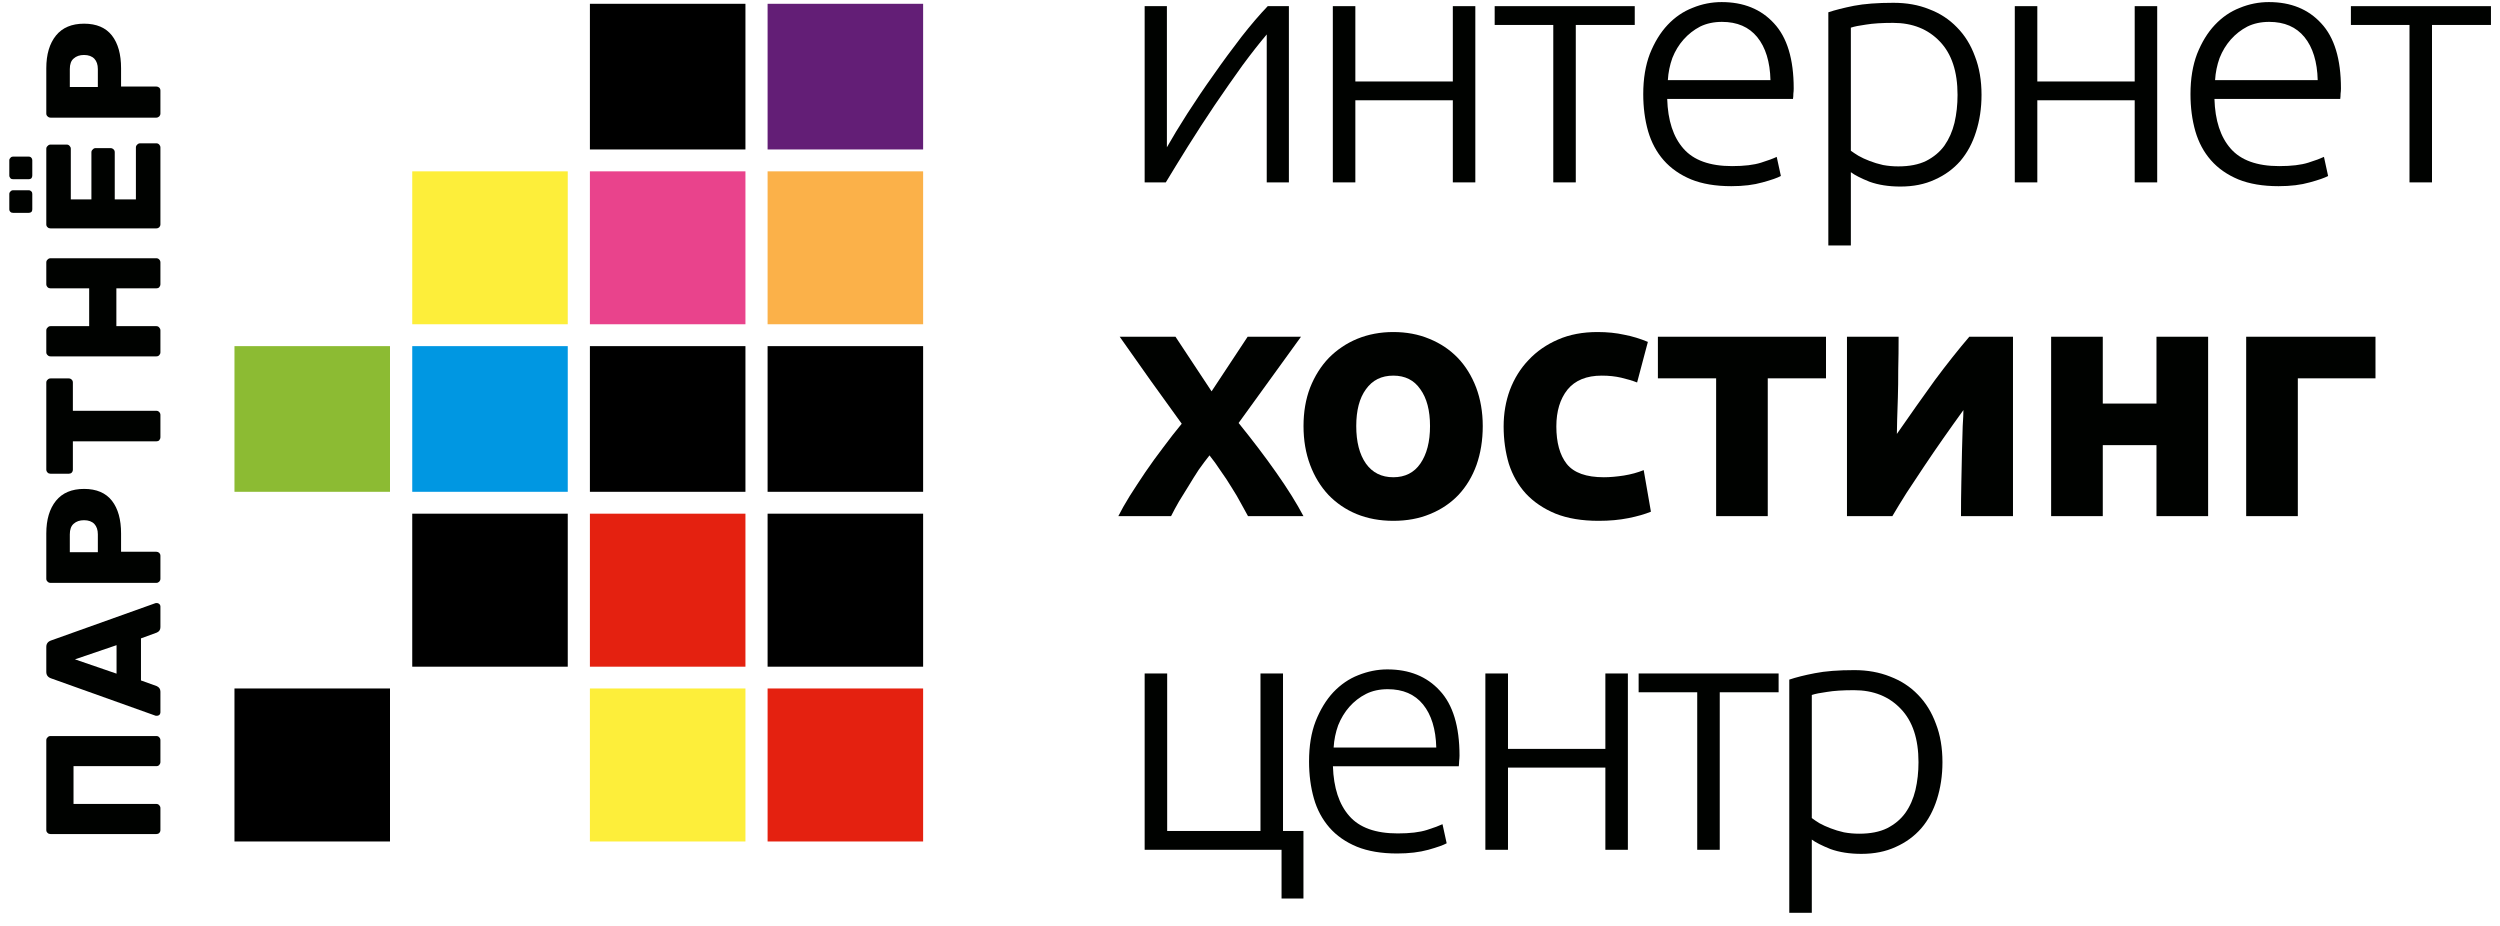 <?xml version="1.0" encoding="UTF-8"?>
<svg xmlns="http://www.w3.org/2000/svg" xmlns:xlink="http://www.w3.org/1999/xlink" width="108px" height="40px" viewBox="0 0 108 40" version="1.1">
<g id="surface1">
<path style=" stroke:none;fill-rule:nonzero;fill:rgb(0%,0.784%,0%);fill-opacity:1;" d="M 54.723 1.488 C 54.422 1.844 54.07 2.289 53.672 2.828 C 53.285 3.371 52.883 3.938 52.477 4.539 C 52.074 5.137 51.691 5.73 51.32 6.32 C 50.953 6.91 50.633 7.43 50.363 7.879 L 49.449 7.879 L 49.449 0.266 L 50.41 0.266 L 50.41 6.363 C 50.648 5.941 50.941 5.457 51.293 4.906 C 51.652 4.348 52.031 3.785 52.43 3.227 C 52.828 2.656 53.23 2.113 53.629 1.594 C 54.039 1.07 54.418 0.629 54.766 0.266 L 55.68 0.266 L 55.68 7.879 L 54.723 7.879 Z M 54.723 1.488 "/>
<path style=" stroke:none;fill-rule:nonzero;fill:rgb(0%,0.784%,0%);fill-opacity:1;" d="M 63.734 7.879 L 62.762 7.879 L 62.762 4.332 L 58.551 4.332 L 58.551 7.879 L 57.578 7.879 L 57.578 0.266 L 58.551 0.266 L 58.551 3.52 L 62.762 3.52 L 62.762 0.266 L 63.734 0.266 Z M 63.734 7.879 "/>
<path style=" stroke:none;fill-rule:nonzero;fill:rgb(0%,0.784%,0%);fill-opacity:1;" d="M 70.621 0.266 L 70.621 1.078 L 68.074 1.078 L 68.074 7.879 L 67.102 7.879 L 67.102 1.078 L 64.57 1.078 L 64.57 0.266 Z M 70.621 0.266 "/>
<path style=" stroke:none;fill-rule:nonzero;fill:rgb(0%,0.784%,0%);fill-opacity:1;" d="M 70.988 4.066 C 70.988 3.398 71.086 2.82 71.273 2.328 C 71.473 1.828 71.727 1.41 72.039 1.078 C 72.355 0.742 72.715 0.496 73.117 0.34 C 73.523 0.172 73.945 0.09 74.375 0.09 C 75.32 0.09 76.074 0.395 76.633 1.004 C 77.203 1.613 77.488 2.551 77.488 3.816 C 77.488 3.895 77.484 3.973 77.473 4.051 C 77.473 4.129 77.469 4.203 77.457 4.273 L 72.023 4.273 C 72.051 5.207 72.285 5.922 72.727 6.422 C 73.164 6.922 73.863 7.176 74.824 7.176 C 75.352 7.176 75.77 7.125 76.078 7.027 C 76.391 6.93 76.613 6.844 76.754 6.777 L 76.934 7.602 C 76.793 7.68 76.531 7.773 76.141 7.879 C 75.762 7.988 75.312 8.043 74.793 8.043 C 74.113 8.043 73.535 7.945 73.055 7.75 C 72.578 7.551 72.184 7.277 71.871 6.922 C 71.562 6.57 71.34 6.152 71.199 5.672 C 71.059 5.18 70.988 4.645 70.988 4.066 Z M 76.484 3.461 C 76.465 2.668 76.273 2.047 75.914 1.605 C 75.555 1.164 75.047 0.945 74.387 0.945 C 74.039 0.945 73.723 1.012 73.445 1.148 C 73.176 1.289 72.938 1.473 72.727 1.711 C 72.527 1.938 72.367 2.199 72.246 2.504 C 72.137 2.809 72.07 3.129 72.051 3.461 Z M 76.484 3.461 "/>
<path style=" stroke:none;fill-rule:nonzero;fill:rgb(0%,0.784%,0%);fill-opacity:1;" d="M 79.957 6.512 C 80.047 6.578 80.156 6.652 80.285 6.73 C 80.426 6.812 80.586 6.883 80.766 6.953 C 80.945 7.023 81.137 7.082 81.348 7.129 C 81.559 7.168 81.777 7.188 82.008 7.188 C 82.488 7.188 82.887 7.109 83.207 6.953 C 83.535 6.785 83.801 6.566 84 6.289 C 84.199 6.004 84.344 5.676 84.434 5.305 C 84.523 4.922 84.566 4.52 84.566 4.098 C 84.566 3.094 84.312 2.328 83.805 1.797 C 83.293 1.258 82.621 0.988 81.781 0.988 C 81.305 0.988 80.914 1.012 80.613 1.062 C 80.324 1.102 80.105 1.145 79.957 1.195 Z M 79.957 10.605 L 78.984 10.605 L 78.984 0.531 C 79.273 0.434 79.641 0.34 80.09 0.25 C 80.539 0.164 81.109 0.121 81.797 0.121 C 82.367 0.121 82.879 0.211 83.34 0.398 C 83.809 0.574 84.207 0.836 84.539 1.18 C 84.879 1.523 85.137 1.941 85.316 2.43 C 85.508 2.922 85.602 3.477 85.602 4.098 C 85.602 4.676 85.52 5.211 85.363 5.699 C 85.211 6.184 84.988 6.598 84.688 6.953 C 84.387 7.297 84.02 7.566 83.578 7.762 C 83.148 7.961 82.656 8.059 82.098 8.059 C 81.59 8.059 81.145 7.988 80.766 7.852 C 80.395 7.703 80.125 7.566 79.957 7.438 Z M 79.957 10.605 "/>
<path style=" stroke:none;fill-rule:nonzero;fill:rgb(0%,0.784%,0%);fill-opacity:1;" d="M 93.191 7.879 L 92.219 7.879 L 92.219 4.332 L 88.012 4.332 L 88.012 7.879 L 87.039 7.879 L 87.039 0.266 L 88.012 0.266 L 88.012 3.52 L 92.219 3.52 L 92.219 0.266 L 93.191 0.266 Z M 93.191 7.879 "/>
<path style=" stroke:none;fill-rule:nonzero;fill:rgb(0%,0.784%,0%);fill-opacity:1;" d="M 94.629 4.066 C 94.629 3.398 94.727 2.82 94.914 2.328 C 95.113 1.828 95.367 1.41 95.68 1.078 C 95.996 0.742 96.355 0.496 96.758 0.34 C 97.164 0.172 97.586 0.09 98.016 0.09 C 98.961 0.09 99.715 0.395 100.273 1.004 C 100.844 1.613 101.129 2.551 101.129 3.816 C 101.129 3.895 101.125 3.973 101.113 4.051 C 101.113 4.129 101.109 4.203 101.098 4.273 L 95.664 4.273 C 95.691 5.207 95.926 5.922 96.367 6.422 C 96.805 6.922 97.504 7.176 98.461 7.176 C 98.992 7.176 99.41 7.125 99.719 7.027 C 100.031 6.93 100.254 6.844 100.395 6.777 L 100.574 7.602 C 100.434 7.68 100.172 7.773 99.781 7.879 C 99.402 7.988 98.953 8.043 98.434 8.043 C 97.754 8.043 97.176 7.945 96.695 7.75 C 96.219 7.551 95.824 7.277 95.512 6.922 C 95.203 6.57 94.98 6.152 94.84 5.672 C 94.699 5.18 94.629 4.645 94.629 4.066 Z M 100.125 3.461 C 100.105 2.668 99.914 2.047 99.555 1.605 C 99.195 1.164 98.688 0.945 98.027 0.945 C 97.68 0.945 97.363 1.012 97.086 1.148 C 96.816 1.289 96.578 1.473 96.367 1.711 C 96.168 1.938 96.008 2.199 95.887 2.504 C 95.777 2.809 95.711 3.129 95.691 3.461 Z M 100.125 3.461 "/>
<path style=" stroke:none;fill-rule:nonzero;fill:rgb(0%,0.784%,0%);fill-opacity:1;" d="M 107.609 0.266 L 107.609 1.078 L 105.062 1.078 L 105.062 7.879 L 104.09 7.879 L 104.09 1.078 L 101.559 1.078 L 101.559 0.266 Z M 107.609 0.266 "/>
<path style=" stroke:none;fill-rule:nonzero;fill:rgb(0%,0.784%,0%);fill-opacity:1;" d="M 52.34 16.906 L 53.898 14.547 L 56.203 14.547 L 53.508 18.273 C 54.105 19.012 54.652 19.727 55.141 20.426 C 55.629 21.121 56.02 21.746 56.309 22.297 L 53.914 22.297 C 53.832 22.148 53.734 21.965 53.613 21.75 C 53.492 21.523 53.359 21.293 53.207 21.059 C 53.059 20.812 52.898 20.57 52.73 20.336 C 52.57 20.09 52.41 19.871 52.25 19.672 C 52.102 19.859 51.945 20.066 51.785 20.293 C 51.637 20.52 51.492 20.75 51.352 20.984 C 51.211 21.211 51.074 21.438 50.934 21.66 C 50.805 21.887 50.688 22.098 50.59 22.297 L 48.312 22.297 C 48.434 22.051 48.598 21.762 48.805 21.426 C 49.016 21.094 49.242 20.75 49.48 20.395 C 49.73 20.031 49.988 19.672 50.258 19.32 C 50.527 18.957 50.793 18.617 51.051 18.305 C 50.602 17.684 50.152 17.062 49.703 16.434 C 49.254 15.797 48.812 15.168 48.371 14.547 L 50.781 14.547 Z M 52.34 16.906 "/>
<path style=" stroke:none;fill-rule:nonzero;fill:rgb(0%,0.784%,0%);fill-opacity:1;" d="M 64.055 18.406 C 64.055 19.016 63.965 19.574 63.785 20.086 C 63.605 20.586 63.344 21.02 63.004 21.383 C 62.668 21.734 62.258 22.012 61.777 22.207 C 61.309 22.402 60.781 22.5 60.191 22.5 C 59.613 22.5 59.082 22.402 58.605 22.207 C 58.133 22.012 57.73 21.734 57.391 21.383 C 57.051 21.02 56.785 20.586 56.598 20.086 C 56.406 19.574 56.312 19.016 56.312 18.406 C 56.312 17.797 56.406 17.242 56.598 16.742 C 56.797 16.242 57.066 15.816 57.406 15.461 C 57.754 15.109 58.164 14.832 58.633 14.637 C 59.113 14.441 59.633 14.344 60.191 14.344 C 60.758 14.344 61.277 14.441 61.746 14.637 C 62.227 14.832 62.637 15.109 62.977 15.461 C 63.316 15.816 63.578 16.242 63.77 16.742 C 63.957 17.242 64.055 17.797 64.055 18.406 Z M 61.777 18.406 C 61.777 17.73 61.637 17.199 61.359 16.816 C 61.09 16.422 60.699 16.227 60.191 16.227 C 59.68 16.227 59.289 16.422 59.008 16.816 C 58.727 17.199 58.59 17.73 58.59 18.406 C 58.59 19.086 58.727 19.625 59.008 20.027 C 59.289 20.418 59.68 20.617 60.191 20.617 C 60.699 20.617 61.09 20.418 61.359 20.027 C 61.637 19.625 61.777 19.086 61.777 18.406 Z M 61.777 18.406 "/>
<path style=" stroke:none;fill-rule:nonzero;fill:rgb(0%,0.784%,0%);fill-opacity:1;" d="M 64.957 18.422 C 64.957 17.863 65.047 17.336 65.227 16.848 C 65.418 16.344 65.688 15.914 66.035 15.551 C 66.387 15.176 66.809 14.883 67.309 14.668 C 67.809 14.449 68.379 14.344 69.016 14.344 C 69.434 14.344 69.82 14.383 70.168 14.461 C 70.52 14.527 70.859 14.633 71.188 14.77 L 70.723 16.523 C 70.512 16.441 70.285 16.375 70.035 16.316 C 69.785 16.258 69.504 16.227 69.195 16.227 C 68.539 16.227 68.043 16.43 67.715 16.832 C 67.395 17.234 67.234 17.766 67.234 18.422 C 67.234 19.117 67.383 19.66 67.684 20.043 C 67.992 20.426 68.527 20.617 69.285 20.617 C 69.555 20.617 69.844 20.59 70.152 20.543 C 70.465 20.492 70.746 20.414 71.008 20.309 L 71.32 22.105 C 71.062 22.211 70.738 22.305 70.348 22.383 C 69.961 22.461 69.531 22.5 69.062 22.5 C 68.344 22.5 67.723 22.398 67.203 22.191 C 66.684 21.977 66.258 21.688 65.918 21.324 C 65.586 20.961 65.344 20.531 65.184 20.043 C 65.035 19.543 64.957 19 64.957 18.422 Z M 64.957 18.422 "/>
<path style=" stroke:none;fill-rule:nonzero;fill:rgb(0%,0.784%,0%);fill-opacity:1;" d="M 78.883 16.344 L 76.367 16.344 L 76.367 22.297 L 74.137 22.297 L 74.137 16.344 L 71.621 16.344 L 71.621 14.547 L 78.883 14.547 Z M 78.883 16.344 "/>
<path style=" stroke:none;fill-rule:nonzero;fill:rgb(0%,0.784%,0%);fill-opacity:1;" d="M 86.961 14.547 L 86.961 22.297 L 84.715 22.297 C 84.715 21.805 84.719 21.316 84.73 20.836 C 84.738 20.348 84.75 19.895 84.758 19.48 C 84.77 19.07 84.777 18.711 84.789 18.406 C 84.809 18.094 84.82 17.863 84.82 17.715 C 84.531 18.117 84.238 18.523 83.949 18.938 C 83.66 19.348 83.383 19.758 83.113 20.16 C 82.852 20.551 82.602 20.93 82.363 21.293 C 82.133 21.656 81.93 21.992 81.75 22.297 L 79.789 22.297 L 79.789 14.547 L 82.02 14.547 C 82.02 15.039 82.016 15.512 82.004 15.961 C 82.004 16.402 82 16.805 81.988 17.168 C 81.98 17.531 81.969 17.852 81.957 18.129 C 81.949 18.391 81.945 18.598 81.945 18.746 C 82.543 17.883 83.094 17.105 83.59 16.418 C 84.102 15.73 84.594 15.109 85.074 14.547 Z M 86.961 14.547 "/>
<path style=" stroke:none;fill-rule:nonzero;fill:rgb(0%,0.784%,0%);fill-opacity:1;" d="M 95.391 22.297 L 93.16 22.297 L 93.16 19.23 L 90.84 19.23 L 90.84 22.297 L 88.609 22.297 L 88.609 14.547 L 90.84 14.547 L 90.84 17.434 L 93.16 17.434 L 93.16 14.547 L 95.391 14.547 Z M 95.391 22.297 "/>
<path style=" stroke:none;fill-rule:nonzero;fill:rgb(0%,0.784%,0%);fill-opacity:1;" d="M 102.621 16.344 L 99.266 16.344 L 99.266 22.297 L 97.035 22.297 L 97.035 14.547 L 102.621 14.547 Z M 102.621 16.344 "/>
<path style=" stroke:none;fill-rule:nonzero;fill:rgb(0%,0.784%,0%);fill-opacity:1;" d="M 55.426 29.094 L 55.426 35.898 L 56.309 35.898 L 56.309 38.816 L 55.363 38.816 L 55.363 36.711 L 49.449 36.711 L 49.449 29.094 L 50.422 29.094 L 50.422 35.898 L 54.453 35.898 L 54.453 29.094 Z M 55.426 29.094 "/>
<path style=" stroke:none;fill-rule:nonzero;fill:rgb(0%,0.784%,0%);fill-opacity:1;" d="M 56.551 32.895 C 56.551 32.227 56.645 31.648 56.836 31.156 C 57.035 30.656 57.289 30.238 57.598 29.906 C 57.918 29.57 58.277 29.324 58.676 29.168 C 59.086 29.004 59.504 28.918 59.934 28.918 C 60.883 28.918 61.637 29.223 62.195 29.832 C 62.766 30.441 63.051 31.379 63.051 32.645 C 63.051 32.723 63.043 32.801 63.035 32.879 C 63.035 32.957 63.027 33.031 63.02 33.102 L 57.582 33.102 C 57.613 34.035 57.848 34.75 58.289 35.25 C 58.727 35.754 59.426 36.004 60.383 36.004 C 60.914 36.004 61.332 35.953 61.641 35.855 C 61.949 35.758 62.176 35.672 62.316 35.605 L 62.496 36.43 C 62.355 36.508 62.09 36.602 61.703 36.711 C 61.32 36.816 60.871 36.871 60.355 36.871 C 59.676 36.871 59.098 36.773 58.617 36.578 C 58.137 36.379 57.742 36.105 57.434 35.754 C 57.125 35.398 56.898 34.98 56.762 34.5 C 56.621 34.008 56.551 33.473 56.551 32.895 Z M 62.047 32.293 C 62.027 31.496 61.836 30.879 61.477 30.434 C 61.117 29.992 60.609 29.773 59.949 29.773 C 59.602 29.773 59.285 29.84 59.008 29.98 C 58.738 30.117 58.496 30.305 58.289 30.539 C 58.09 30.766 57.93 31.031 57.809 31.332 C 57.699 31.637 57.633 31.957 57.613 32.293 Z M 62.047 32.293 "/>
<path style=" stroke:none;fill-rule:nonzero;fill:rgb(0%,0.784%,0%);fill-opacity:1;" d="M 70.324 36.711 L 69.352 36.711 L 69.352 33.16 L 65.145 33.16 L 65.145 36.711 L 64.168 36.711 L 64.168 29.094 L 65.145 29.094 L 65.145 32.352 L 69.352 32.352 L 69.352 29.094 L 70.324 29.094 Z M 70.324 36.711 "/>
<path style=" stroke:none;fill-rule:nonzero;fill:rgb(0%,0.784%,0%);fill-opacity:1;" d="M 76.836 29.094 L 76.836 29.906 L 74.293 29.906 L 74.293 36.711 L 73.32 36.711 L 73.32 29.906 L 70.789 29.906 L 70.789 29.094 Z M 76.836 29.094 "/>
<path style=" stroke:none;fill-rule:nonzero;fill:rgb(0%,0.784%,0%);fill-opacity:1;" d="M 78.27 35.34 C 78.359 35.41 78.469 35.48 78.598 35.562 C 78.738 35.641 78.898 35.711 79.078 35.781 C 79.258 35.852 79.453 35.91 79.66 35.957 C 79.871 35.996 80.09 36.016 80.32 36.016 C 80.797 36.016 81.199 35.938 81.52 35.781 C 81.848 35.613 82.113 35.395 82.312 35.117 C 82.512 34.836 82.656 34.504 82.746 34.133 C 82.836 33.75 82.879 33.348 82.879 32.926 C 82.879 31.922 82.625 31.156 82.117 30.625 C 81.605 30.086 80.934 29.816 80.094 29.816 C 79.617 29.816 79.227 29.84 78.926 29.891 C 78.637 29.93 78.418 29.973 78.27 30.023 Z M 78.27 39.434 L 77.297 39.434 L 77.297 29.359 C 77.586 29.262 77.953 29.168 78.402 29.082 C 78.852 28.992 79.422 28.949 80.109 28.949 C 80.68 28.949 81.191 29.043 81.652 29.227 C 82.121 29.406 82.52 29.664 82.852 30.008 C 83.191 30.352 83.449 30.77 83.629 31.262 C 83.82 31.75 83.914 32.305 83.914 32.926 C 83.914 33.504 83.832 34.039 83.676 34.531 C 83.523 35.012 83.301 35.43 83 35.781 C 82.699 36.125 82.332 36.395 81.891 36.59 C 81.461 36.789 80.969 36.887 80.41 36.887 C 79.902 36.887 79.457 36.816 79.078 36.68 C 78.707 36.531 78.438 36.395 78.27 36.27 Z M 78.27 39.434 "/>
<path style=" stroke:none;fill-rule:nonzero;fill:rgb(99.216%,93.333%,22.745%);fill-opacity:1;" d="M 17.809 7.402 L 24.527 7.402 L 24.527 14.008 L 17.809 14.008 Z M 17.809 7.402 "/>
<path style=" stroke:none;fill-rule:nonzero;fill:rgb(91.373%,26.275%,54.902%);fill-opacity:1;" d="M 25.484 7.402 L 32.203 7.402 L 32.203 14.008 L 25.484 14.008 Z M 25.484 7.402 "/>
<path style=" stroke:none;fill-rule:nonzero;fill:rgb(0%,0%,0%);fill-opacity:1;" d="M 25.484 0.164 L 32.203 0.164 L 32.203 6.457 L 25.484 6.457 Z M 25.484 0.164 "/>
<path style=" stroke:none;fill-rule:nonzero;fill:rgb(98.431%,69.412%,28.627%);fill-opacity:1;" d="M 33.16 7.402 L 39.879 7.402 L 39.879 14.008 L 33.16 14.008 Z M 33.16 7.402 "/>
<path style=" stroke:none;fill-rule:nonzero;fill:rgb(38.824%,11.765%,46.275%);fill-opacity:1;" d="M 33.16 0.164 L 39.879 0.164 L 39.879 6.457 L 33.16 6.457 Z M 33.16 0.164 "/>
<path style=" stroke:none;fill-rule:nonzero;fill:rgb(54.902%,73.333%,20%);fill-opacity:1;" d="M 10.129 14.953 L 16.848 14.953 L 16.848 21.246 L 10.129 21.246 Z M 10.129 14.953 "/>
<path style=" stroke:none;fill-rule:nonzero;fill:rgb(0%,0%,0%);fill-opacity:1;" d="M 17.809 22.191 L 24.527 22.191 L 24.527 28.801 L 17.809 28.801 Z M 17.809 22.191 "/>
<path style=" stroke:none;fill-rule:nonzero;fill:rgb(0%,59.216%,88.627%);fill-opacity:1;" d="M 17.809 14.953 L 24.527 14.953 L 24.527 21.246 L 17.809 21.246 Z M 17.809 14.953 "/>
<path style=" stroke:none;fill-rule:nonzero;fill:rgb(89.412%,12.941%,6.275%);fill-opacity:1;" d="M 25.484 22.191 L 32.203 22.191 L 32.203 28.801 L 25.484 28.801 Z M 25.484 22.191 "/>
<path style=" stroke:none;fill-rule:nonzero;fill:rgb(0%,0%,0%);fill-opacity:1;" d="M 25.484 14.953 L 32.203 14.953 L 32.203 21.246 L 25.484 21.246 Z M 25.484 14.953 "/>
<path style=" stroke:none;fill-rule:nonzero;fill:rgb(0%,0%,0%);fill-opacity:1;" d="M 33.16 22.191 L 39.879 22.191 L 39.879 28.801 L 33.16 28.801 Z M 33.16 22.191 "/>
<path style=" stroke:none;fill-rule:nonzero;fill:rgb(0%,0%,0%);fill-opacity:1;" d="M 10.129 29.742 L 16.848 29.742 L 16.848 36.352 L 10.129 36.352 Z M 10.129 29.742 "/>
<path style=" stroke:none;fill-rule:nonzero;fill:rgb(99.216%,93.333%,22.745%);fill-opacity:1;" d="M 25.484 29.742 L 32.203 29.742 L 32.203 36.352 L 25.484 36.352 Z M 25.484 29.742 "/>
<path style=" stroke:none;fill-rule:nonzero;fill:rgb(89.412%,12.941%,6.275%);fill-opacity:1;" d="M 33.16 29.742 L 39.879 29.742 L 39.879 36.352 L 33.16 36.352 Z M 33.16 29.742 "/>
<path style=" stroke:none;fill-rule:nonzero;fill:rgb(0%,0%,0%);fill-opacity:1;" d="M 33.16 14.953 L 39.879 14.953 L 39.879 21.246 L 33.16 21.246 Z M 33.16 14.953 "/>
<path style=" stroke:none;fill-rule:nonzero;fill:rgb(0%,0.784%,0%);fill-opacity:1;" d="M 6.93 35.859 C 6.93 35.91 6.91 35.953 6.879 35.984 C 6.848 36.016 6.805 36.031 6.754 36.031 L 2.184 36.031 C 2.133 36.031 2.09 36.016 2.059 35.984 C 2.02 35.953 2 35.91 2 35.859 L 2 31.977 C 2 31.926 2.02 31.883 2.059 31.852 C 2.09 31.812 2.133 31.797 2.184 31.797 L 6.754 31.797 C 6.805 31.797 6.848 31.812 6.879 31.852 C 6.91 31.883 6.93 31.926 6.93 31.977 L 6.93 32.918 C 6.93 32.969 6.91 33.012 6.879 33.047 C 6.848 33.082 6.805 33.098 6.754 33.098 L 3.176 33.098 L 3.176 34.73 L 6.754 34.73 C 6.805 34.73 6.848 34.75 6.879 34.785 C 6.91 34.82 6.93 34.859 6.93 34.91 Z M 6.93 35.859 "/>
<path style=" stroke:none;fill-rule:nonzero;fill:rgb(0%,0.784%,0%);fill-opacity:1;" d="M 6.93 30.777 C 6.93 30.816 6.914 30.848 6.887 30.883 C 6.852 30.91 6.816 30.922 6.781 30.922 C 6.754 30.922 6.73 30.922 6.719 30.918 L 2.207 29.305 C 2.07 29.258 2 29.164 2 29.027 L 2 27.945 C 2 27.809 2.07 27.715 2.207 27.668 L 6.719 26.055 C 6.73 26.051 6.754 26.051 6.781 26.051 C 6.816 26.051 6.852 26.066 6.887 26.098 C 6.914 26.125 6.93 26.156 6.93 26.195 L 6.93 27.094 C 6.93 27.207 6.875 27.285 6.773 27.328 L 6.09 27.578 L 6.09 29.395 L 6.773 29.641 C 6.875 29.688 6.93 29.766 6.93 29.879 Z M 5.035 29.102 L 5.035 27.871 L 3.238 28.484 Z M 5.035 29.102 "/>
<path style=" stroke:none;fill-rule:nonzero;fill:rgb(0%,0.784%,0%);fill-opacity:1;" d="M 6.93 25.004 C 6.93 25.051 6.91 25.094 6.879 25.129 C 6.84 25.164 6.801 25.18 6.754 25.18 L 2.184 25.18 C 2.133 25.18 2.09 25.164 2.059 25.129 C 2.02 25.098 2 25.055 2 25.004 L 2 23.047 C 2 22.445 2.141 21.977 2.418 21.633 C 2.695 21.293 3.098 21.121 3.633 21.121 C 4.168 21.121 4.57 21.293 4.836 21.633 C 5.102 21.977 5.23 22.445 5.23 23.047 L 5.23 23.836 L 6.754 23.836 C 6.801 23.836 6.84 23.852 6.879 23.883 C 6.91 23.918 6.93 23.957 6.93 24.008 Z M 4.227 23.082 C 4.227 22.891 4.176 22.746 4.078 22.637 C 3.973 22.527 3.824 22.473 3.629 22.473 C 3.445 22.473 3.297 22.523 3.184 22.625 C 3.07 22.723 3.016 22.875 3.016 23.082 L 3.016 23.855 L 4.227 23.855 Z M 4.227 23.082 "/>
<path style=" stroke:none;fill-rule:nonzero;fill:rgb(0%,0.784%,0%);fill-opacity:1;" d="M 6.93 18.887 C 6.93 18.938 6.91 18.98 6.879 19.02 C 6.848 19.051 6.805 19.066 6.754 19.066 L 3.148 19.066 L 3.148 20.285 C 3.148 20.336 3.133 20.379 3.098 20.418 C 3.066 20.449 3.023 20.465 2.973 20.465 L 2.184 20.465 C 2.133 20.465 2.09 20.449 2.059 20.418 C 2.02 20.379 2 20.336 2 20.285 L 2 16.527 C 2 16.477 2.02 16.434 2.059 16.402 C 2.09 16.367 2.133 16.348 2.184 16.348 L 2.973 16.348 C 3.023 16.348 3.066 16.367 3.098 16.402 C 3.133 16.434 3.148 16.477 3.148 16.527 L 3.148 17.746 L 6.754 17.746 C 6.805 17.746 6.848 17.766 6.879 17.801 C 6.91 17.832 6.93 17.875 6.93 17.926 Z M 6.93 18.887 "/>
<path style=" stroke:none;fill-rule:nonzero;fill:rgb(0%,0.784%,0%);fill-opacity:1;" d="M 6.93 15.219 C 6.93 15.27 6.91 15.312 6.879 15.344 C 6.848 15.379 6.805 15.395 6.754 15.395 L 2.184 15.395 C 2.133 15.395 2.09 15.379 2.059 15.344 C 2.02 15.312 2 15.27 2 15.219 L 2 14.273 C 2 14.223 2.02 14.18 2.059 14.148 C 2.09 14.109 2.133 14.09 2.184 14.09 L 3.852 14.09 L 3.852 12.457 L 2.184 12.457 C 2.133 12.457 2.09 12.441 2.059 12.41 C 2.02 12.371 2 12.328 2 12.277 L 2 11.336 C 2 11.285 2.02 11.242 2.059 11.211 C 2.09 11.176 2.133 11.156 2.184 11.156 L 6.754 11.156 C 6.805 11.156 6.848 11.176 6.879 11.211 C 6.91 11.242 6.93 11.285 6.93 11.336 L 6.93 12.277 C 6.93 12.328 6.91 12.371 6.879 12.41 C 6.848 12.441 6.805 12.457 6.754 12.457 L 5.027 12.457 L 5.027 14.09 L 6.754 14.09 C 6.805 14.09 6.848 14.109 6.879 14.148 C 6.91 14.18 6.93 14.223 6.93 14.273 Z M 6.93 15.219 "/>
<path style=" stroke:none;fill-rule:nonzero;fill:rgb(0%,0.784%,0%);fill-opacity:1;" d="M 6.93 9.695 C 6.93 9.742 6.91 9.781 6.879 9.82 C 6.84 9.852 6.801 9.867 6.754 9.867 L 2.184 9.867 C 2.133 9.867 2.09 9.852 2.059 9.82 C 2.02 9.789 2 9.746 2 9.695 L 2 6.426 C 2 6.375 2.02 6.336 2.059 6.305 C 2.09 6.266 2.133 6.246 2.184 6.246 L 2.883 6.246 C 2.934 6.246 2.977 6.266 3.008 6.305 C 3.039 6.336 3.059 6.375 3.059 6.426 L 3.059 8.613 L 3.949 8.613 L 3.949 6.578 C 3.949 6.527 3.969 6.488 4.008 6.457 C 4.039 6.418 4.082 6.398 4.133 6.398 L 4.773 6.398 C 4.824 6.398 4.871 6.418 4.91 6.457 C 4.941 6.488 4.957 6.527 4.957 6.578 L 4.957 8.613 L 5.871 8.613 L 5.871 6.371 C 5.871 6.32 5.891 6.281 5.93 6.246 C 5.961 6.211 6.004 6.191 6.055 6.191 L 6.754 6.191 C 6.805 6.191 6.848 6.211 6.879 6.246 C 6.91 6.281 6.93 6.32 6.93 6.371 Z M 1.395 9.043 C 1.395 9.09 1.383 9.129 1.355 9.156 C 1.324 9.184 1.289 9.195 1.242 9.195 L 0.566 9.195 C 0.52 9.195 0.48 9.184 0.453 9.156 C 0.422 9.129 0.402 9.09 0.402 9.043 L 0.402 8.379 C 0.402 8.332 0.422 8.297 0.453 8.27 C 0.48 8.238 0.52 8.219 0.566 8.219 L 1.242 8.219 C 1.289 8.219 1.324 8.238 1.355 8.27 C 1.383 8.297 1.395 8.332 1.395 8.379 Z M 1.395 7.582 C 1.395 7.629 1.383 7.668 1.355 7.703 C 1.324 7.73 1.289 7.742 1.242 7.742 L 0.566 7.742 C 0.52 7.742 0.48 7.73 0.453 7.703 C 0.422 7.668 0.402 7.629 0.402 7.582 L 0.402 6.926 C 0.402 6.879 0.422 6.844 0.453 6.816 C 0.48 6.781 0.52 6.766 0.566 6.766 L 1.242 6.766 C 1.289 6.766 1.324 6.781 1.355 6.816 C 1.383 6.844 1.395 6.879 1.395 6.926 Z M 1.395 7.582 "/>
<path style=" stroke:none;fill-rule:nonzero;fill:rgb(0%,0.784%,0%);fill-opacity:1;" d="M 6.93 4.906 C 6.93 4.953 6.91 4.996 6.879 5.031 C 6.84 5.062 6.801 5.082 6.754 5.082 L 2.184 5.082 C 2.133 5.082 2.09 5.062 2.059 5.031 C 2.02 5 2 4.957 2 4.906 L 2 2.949 C 2 2.348 2.141 1.879 2.418 1.535 C 2.695 1.195 3.098 1.023 3.633 1.023 C 4.168 1.023 4.57 1.195 4.836 1.535 C 5.102 1.879 5.23 2.348 5.23 2.949 L 5.23 3.738 L 6.754 3.738 C 6.801 3.738 6.84 3.754 6.879 3.785 C 6.91 3.816 6.93 3.859 6.93 3.91 Z M 4.227 2.984 C 4.227 2.793 4.176 2.645 4.078 2.539 C 3.973 2.43 3.824 2.375 3.629 2.375 C 3.445 2.375 3.297 2.426 3.184 2.527 C 3.07 2.621 3.016 2.773 3.016 2.984 L 3.016 3.758 L 4.227 3.758 Z M 4.227 2.984 "/>
</g>
</svg>
